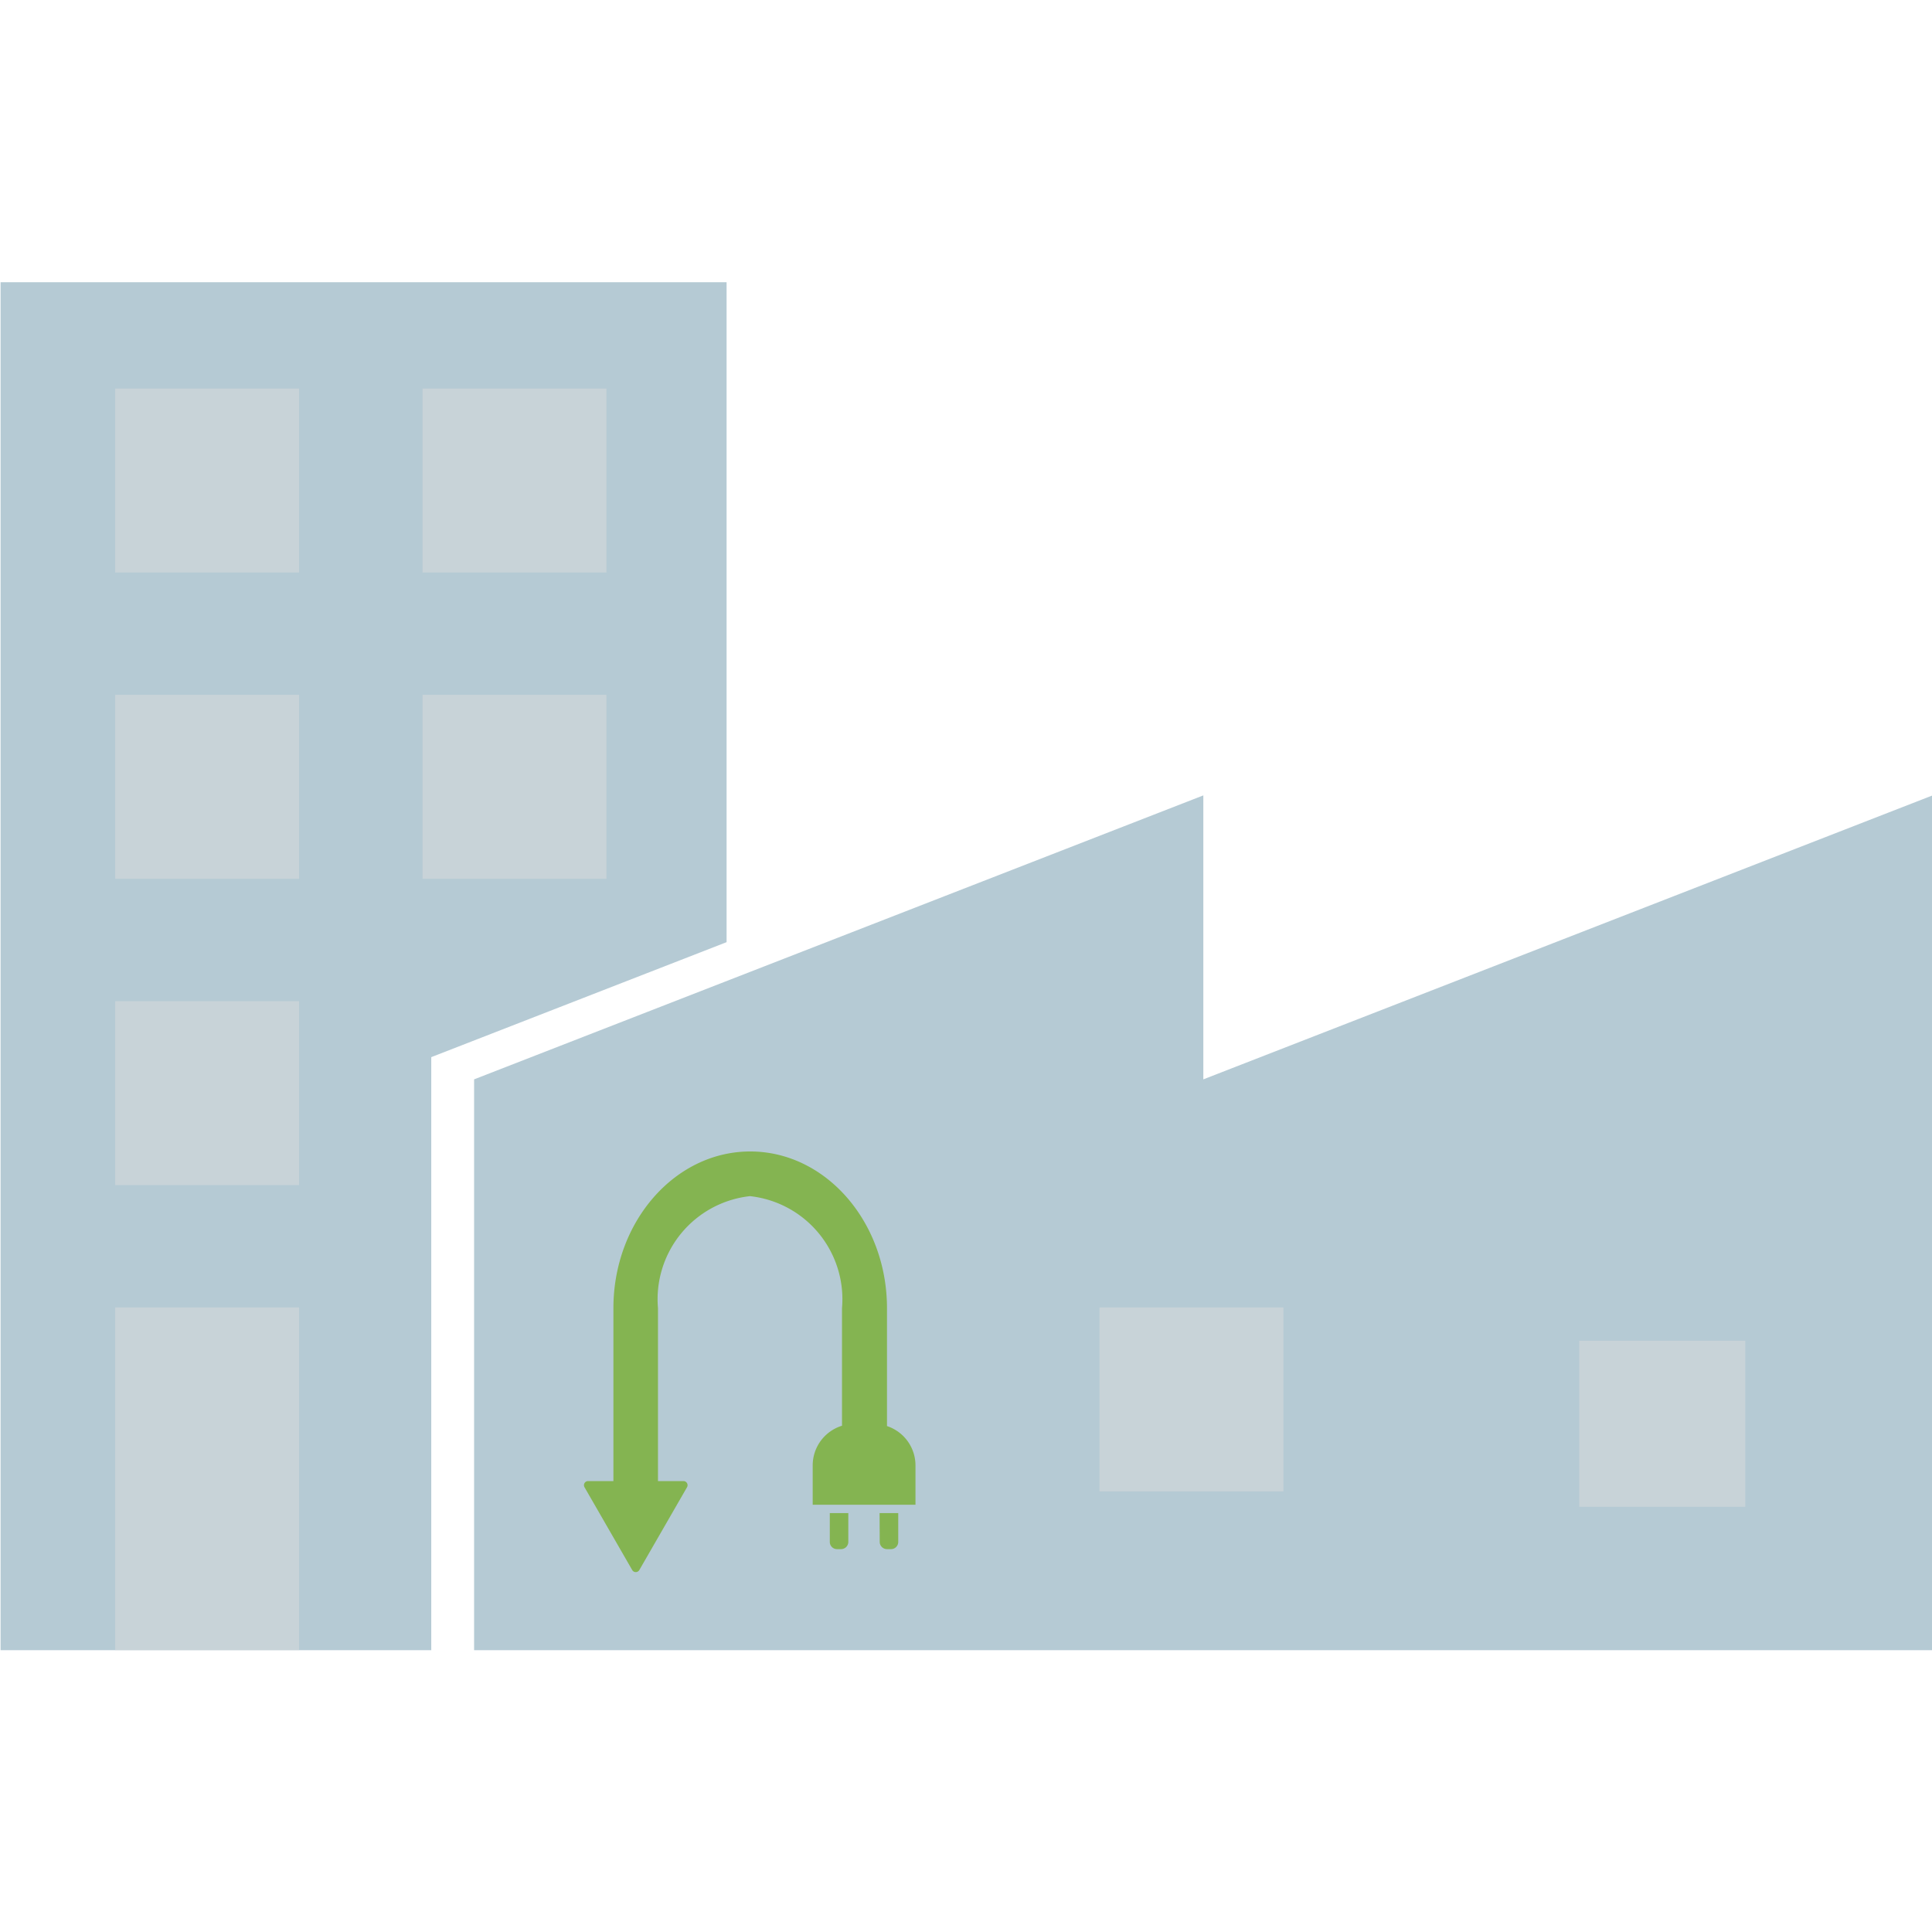 <svg xmlns="http://www.w3.org/2000/svg" viewBox="0 0 56.693 56.693"><title>pfw_icons_frei_rgb</title><g style="isolation:isolate"><g id="Ebene_3" data-name="Ebene 3"><polygon points="12.655 31.021 21.321 27.647 21.321 8.281 0.017 8.281 0.017 48.423 12.655 48.423 12.655 31.021" fill="#b5cad4"/><polygon points="35.311 31.673 35.311 23.34 13.912 31.673 13.912 48.423 35.311 48.423 56.71 48.423 56.71 23.34 35.311 31.673" fill="#b5cad4"/><rect x="3.38" y="11.402" width="5.397" height="5.397" fill="#ddd" opacity="0.5" style="mix-blend-mode:screen"/><rect x="12.399" y="11.402" width="5.397" height="5.397" fill="#ddd" opacity="0.5" style="mix-blend-mode:screen"/><rect x="3.38" y="20.39" width="5.397" height="5.397" fill="#ddd" opacity="0.5" style="mix-blend-mode:screen"/><rect x="3.38" y="29.378" width="5.397" height="5.397" fill="#ddd" opacity="0.5" style="mix-blend-mode:screen"/><rect x="3.38" y="38.366" width="5.397" height="10.057" fill="#ddd" opacity="0.5" style="mix-blend-mode:screen"/><rect x="32.264" y="38.366" width="5.397" height="5.397" fill="#ddd" opacity="0.5" style="mix-blend-mode:screen"/><rect x="46.341" y="39.342" width="4.873" height="4.873" fill="#ddd" opacity="0.5" style="mix-blend-mode:screen"/><rect x="12.399" y="20.39" width="5.397" height="5.397" fill="#ddd" opacity="0.5" style="mix-blend-mode:screen"/><path d="M25.815,45.258a.214.214,0,0,0,.222.2h.1a.212.212,0,0,0,.221-.2V44.4h-.547Z" fill="#84b451"/><path d="M24.35,45.258a.212.212,0,0,0,.221.2h.1a.214.214,0,0,0,.222-.2V44.4H24.35Z" fill="#84b451"/><path d="M26.028,41.847V38.389c0-2.536-1.8-4.6-4.013-4.6S18,35.853,18,38.389v5.072h-.748a.121.121,0,0,0-.1.181l1.4,2.43a.12.12,0,0,0,.208,0l1.4-2.43a.121.121,0,0,0-.105-.181h-.747V38.389a3.043,3.043,0,0,1,2.7-3.289,3.043,3.043,0,0,1,2.7,3.289v3.448A1.217,1.217,0,0,0,23.848,43v1.155h3.016V43A1.216,1.216,0,0,0,26.028,41.847Z" fill="#84b451"/></g></g></svg>